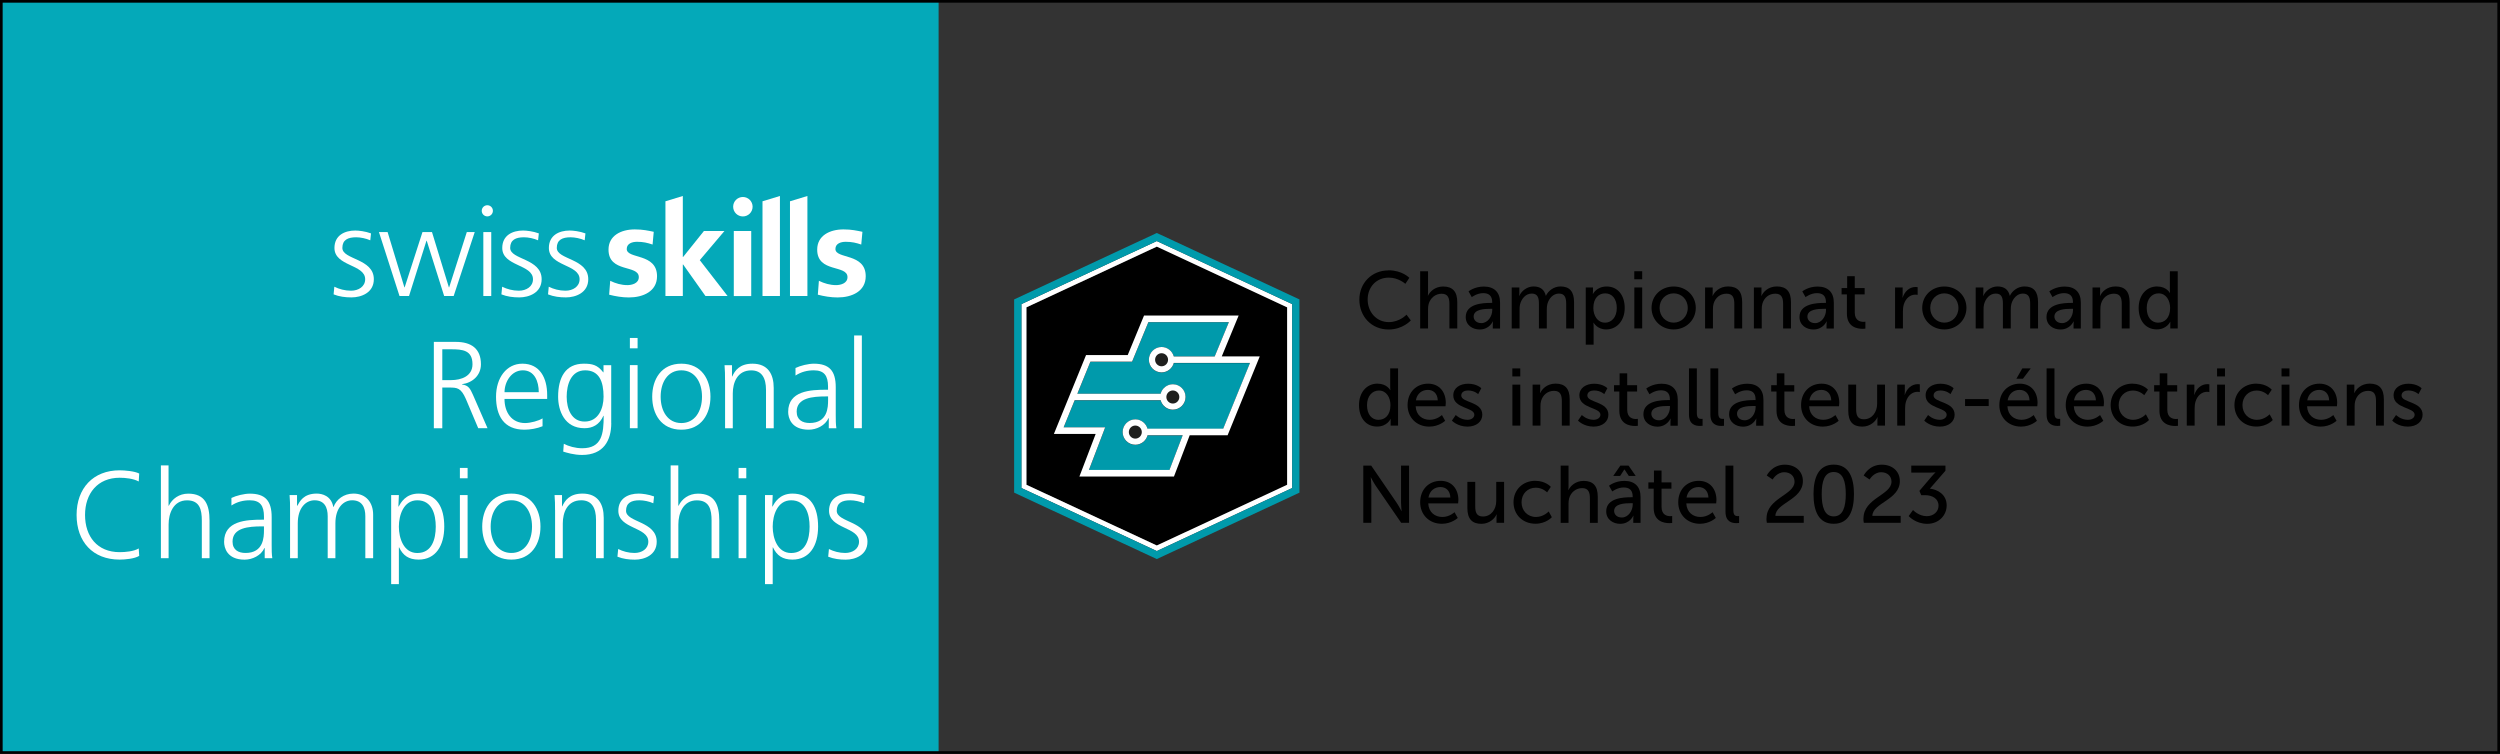<?xml version="1.0" encoding="UTF-8"?><svg id="Calque_2" xmlns="http://www.w3.org/2000/svg" xmlns:xlink="http://www.w3.org/1999/xlink" viewBox="0 0 470.33 141.83"><rect x="0" y="0" width="470.33" height="141.83" fill="#333333" stroke="none"/><defs><style>.cls-1,.cls-2{fill:none;}.cls-3{clip-path:url(#clippath);}.cls-4{fill:#fff;}.cls-5{fill:#009aab;}.cls-6{fill:#1f1f1d;}.cls-7{fill:#04a9b9;}.cls-2{stroke:#000;stroke-miterlimit:10;stroke-width:.5px;}</style><clipPath id="clippath"><rect class="cls-1" x="190.79" y="43.85" width="53.68" height="61.34"/></clipPath></defs><g id="Calque_1-2"><g><rect class="cls-7" x=".25" y=".25" width="176.33" height="141.33"/><g><polygon points="193.11 57.82 193.11 91.2 217.63 102.62 242.15 91.2 242.15 57.82 217.63 46.41 193.11 57.82 193.11 57.82"/><g class="cls-3"><path class="cls-4" d="M242.15,91.2l-24.52,11.42-24.52-11.42V57.82l24.52-11.42,24.52,11.42v33.37h0Zm-24.52-45.85l-25.47,11.86v34.6l25.47,11.86,25.47-11.86V57.21l-25.47-11.86h0Z"/><path class="cls-5" d="M243.1,91.81l-25.47,11.86-25.47-11.86V57.21l25.47-11.86,25.47,11.86v34.6h0Zm1.37-35.48l-26.84-12.5-26.84,12.5v36.35l26.84,12.5,26.84-12.5V56.33h0Z"/></g><path class="cls-5" d="M220.83,68.3c-.28,1.04-1.23,1.78-2.3,1.78-1.31,0-2.39-1.07-2.39-2.39s1.07-2.39,2.39-2.39c1.07,0,2.03,.74,2.3,1.78h7.69l2.67-6.46h-15.14l-3.07,7.44h-7.84l-2.46,6.03h15.67c.28-1.04,1.23-1.78,2.3-1.78,1.32,0,2.39,1.07,2.39,2.39s-1.07,2.39-2.39,2.39c-1.08,0-2.03-.74-2.3-1.78h-16.17l-2.08,5.11h7.82l-3.06,8.01h15.15l2.49-6.52h-6.61c-.28,1.04-1.23,1.78-2.3,1.78-1.31,0-2.39-1.07-2.39-2.39s1.07-2.39,2.39-2.39c1.08,0,2.03,.74,2.3,1.78h14.23l5.04-12.37h-14.33Z"/><path class="cls-4" d="M215.89,80.67c-.28-1.04-1.23-1.78-2.3-1.78-1.31,0-2.39,1.07-2.39,2.39s1.07,2.39,2.39,2.39c1.08,0,2.03-.74,2.3-1.78h6.61l-2.49,6.52h-15.15l3.06-8.01h-7.82l2.08-5.11h16.17c.28,1.04,1.23,1.78,2.3,1.78,1.32,0,2.39-1.07,2.39-2.39s-1.07-2.39-2.39-2.39c-1.07,0-2.03,.74-2.3,1.78h-15.67l2.46-6.03h7.84l3.07-7.44h15.14l-2.67,6.46h-7.69c-.28-1.04-1.23-1.78-2.3-1.78-1.31,0-2.39,1.07-2.39,2.39s1.07,2.39,2.39,2.39c1.07,0,2.03-.74,2.3-1.78h14.33l-5.04,12.37h-14.23Zm13.96-13.61l3.18-7.7h-17.8l-3.07,7.44h-7.84l-6.05,14.84h7.86l-3.06,8.01h17.79l2.96-7.76h7.13l6.05-14.84h-7.14Z"/><path class="cls-6" d="M213.59,80.06c-.67,0-1.22,.55-1.22,1.23s.55,1.23,1.22,1.23,1.22-.55,1.22-1.23-.55-1.23-1.22-1.23h0Z"/><path class="cls-6" d="M220.65,73.46c-.67,0-1.22,.55-1.22,1.23s.55,1.23,1.22,1.23,1.22-.55,1.22-1.23-.55-1.23-1.22-1.23h0Z"/><path class="cls-6" d="M218.53,66.45c-.67,0-1.22,.55-1.22,1.23s.55,1.23,1.22,1.23,1.22-.55,1.22-1.23-.55-1.23-1.22-1.23h0Z"/></g><g><path d="M261.22,50.85c2.59,0,3.92,1.42,3.92,1.42l-.75,1.13s-1.25-1.17-3.11-1.17c-2.41,0-3.98,1.83-3.98,4.12s1.6,4.25,3.99,4.25c2.03,0,3.32-1.4,3.32-1.4l.81,1.08s-1.48,1.71-4.18,1.71c-3.23,0-5.5-2.47-5.5-5.62s2.35-5.5,5.47-5.5Z"/><path d="M267.18,51.03h1.48v3.95c0,.37-.03,.64-.03,.64h.03c.34-.75,1.31-1.72,2.85-1.72,1.81,0,2.65,.99,2.65,2.96v4.94h-1.48v-4.6c0-1.08-.23-1.94-1.46-1.94-1.16,0-2.12,.79-2.44,1.91-.09,.31-.12,.66-.12,1.02v3.61h-1.48v-10.76Z"/><path d="M280.39,56.98h.34v-.14c0-1.27-.72-1.69-1.69-1.69-1.19,0-2.15,.75-2.15,.75l-.61-1.08s1.11-.91,2.88-.91c1.95,0,3.05,1.07,3.05,3.02v4.88h-1.37v-.73c0-.35,.03-.61,.03-.61h-.03s-.62,1.52-2.47,1.52c-1.33,0-2.62-.81-2.62-2.35,0-2.55,3.35-2.65,4.65-2.65Zm-1.71,3.81c1.25,0,2.06-1.31,2.06-2.45v-.24h-.38c-1.11,0-3.12,.08-3.12,1.46,0,.62,.49,1.23,1.45,1.23Z"/><path d="M284.41,54.08h1.43v1.02c0,.3-.03,.56-.03,.56h.03c.37-.9,1.45-1.77,2.65-1.77,1.29,0,2.06,.59,2.32,1.75h.03c.43-.93,1.49-1.75,2.74-1.75,1.74,0,2.55,.99,2.55,2.96v4.94h-1.48v-4.62c0-1.08-.21-1.94-1.37-1.94-1.08,0-1.89,.91-2.17,1.97-.08,.32-.11,.67-.11,1.07v3.52h-1.48v-4.62c0-1.01-.15-1.94-1.34-1.94-1.13,0-1.92,.93-2.21,2.03-.08,.3-.09,.66-.09,1.01v3.52h-1.48v-7.71Z"/><path d="M298.33,54.08h1.36v.66c0,.3-.03,.56-.03,.56h.03s.66-1.4,2.59-1.4c2.07,0,3.38,1.65,3.38,4.04s-1.48,4.04-3.49,4.04c-1.69,0-2.36-1.27-2.36-1.27h-.03s.03,.27,.03,.67v3.46h-1.48v-10.76Zm3.61,6.63c1.22,0,2.23-1.01,2.23-2.76s-.9-2.76-2.18-2.76c-1.16,0-2.23,.81-2.23,2.77,0,1.37,.76,2.74,2.18,2.74Z"/><path d="M307.46,51.03h1.49v1.51h-1.49v-1.51Zm.01,3.05h1.48v7.71h-1.48v-7.71Z"/><path d="M314.87,53.9c2.3,0,4.16,1.69,4.16,4.02s-1.86,4.06-4.16,4.06-4.16-1.71-4.16-4.06,1.86-4.02,4.16-4.02Zm0,6.8c1.46,0,2.65-1.16,2.65-2.77s-1.19-2.74-2.65-2.74-2.65,1.14-2.65,2.74,1.2,2.77,2.65,2.77Z"/><path d="M320.78,54.08h1.43v1.02c0,.3-.03,.56-.03,.56h.03c.3-.67,1.22-1.77,2.9-1.77,1.81,0,2.65,.99,2.65,2.96v4.94h-1.48v-4.6c0-1.08-.23-1.94-1.46-1.94s-2.12,.78-2.44,1.89c-.09,.31-.12,.66-.12,1.04v3.61h-1.48v-7.71Z"/><path d="M329.96,54.08h1.43v1.02c0,.3-.03,.56-.03,.56h.03c.3-.67,1.22-1.77,2.9-1.77,1.81,0,2.65,.99,2.65,2.96v4.94h-1.48v-4.6c0-1.08-.23-1.94-1.46-1.94s-2.12,.78-2.44,1.89c-.09,.31-.12,.66-.12,1.04v3.61h-1.48v-7.71Z"/><path d="M343.18,56.98h.34v-.14c0-1.27-.72-1.69-1.69-1.69-1.19,0-2.15,.75-2.15,.75l-.61-1.08s1.11-.91,2.88-.91c1.95,0,3.05,1.07,3.05,3.02v4.88h-1.37v-.73c0-.35,.03-.61,.03-.61h-.03s-.62,1.52-2.47,1.52c-1.33,0-2.62-.81-2.62-2.35,0-2.55,3.35-2.65,4.65-2.65Zm-1.71,3.81c1.25,0,2.06-1.31,2.06-2.45v-.24h-.38c-1.11,0-3.12,.08-3.12,1.46,0,.62,.49,1.23,1.45,1.23Z"/><path d="M347.47,55.38h-1.01v-1.19h1.05v-2.23h1.43v2.23h1.86v1.19h-1.86v3.43c0,1.54,1.08,1.74,1.65,1.74,.21,0,.35-.03,.35-.03v1.31s-.21,.03-.52,.03c-.99,0-2.96-.3-2.96-2.88v-3.6Z"/><path d="M356.52,54.08h1.43v1.34c0,.32-.03,.58-.03,.58h.03c.35-1.13,1.25-2.01,2.44-2.01,.2,0,.38,.03,.38,.03v1.46s-.2-.05-.43-.05c-.95,0-1.81,.67-2.16,1.81-.14,.44-.18,.91-.18,1.39v3.16h-1.48v-7.71Z"/><path d="M365.79,53.9c2.3,0,4.16,1.69,4.16,4.02s-1.86,4.06-4.16,4.06-4.16-1.71-4.16-4.06,1.86-4.02,4.16-4.02Zm0,6.8c1.46,0,2.65-1.16,2.65-2.77s-1.19-2.74-2.65-2.74-2.65,1.14-2.65,2.74,1.2,2.77,2.65,2.77Z"/><path d="M371.7,54.08h1.43v1.02c0,.3-.03,.56-.03,.56h.03c.37-.9,1.45-1.77,2.65-1.77,1.29,0,2.06,.59,2.32,1.75h.03c.43-.93,1.49-1.75,2.74-1.75,1.74,0,2.55,.99,2.55,2.96v4.94h-1.48v-4.62c0-1.08-.21-1.94-1.37-1.94-1.08,0-1.89,.91-2.17,1.97-.08,.32-.11,.67-.11,1.07v3.52h-1.48v-4.62c0-1.01-.15-1.94-1.34-1.94-1.13,0-1.92,.93-2.21,2.03-.08,.3-.09,.66-.09,1.01v3.52h-1.48v-7.71Z"/><path d="M389.65,56.98h.34v-.14c0-1.27-.72-1.69-1.69-1.69-1.19,0-2.15,.75-2.15,.75l-.61-1.08s1.11-.91,2.88-.91c1.95,0,3.05,1.07,3.05,3.02v4.88h-1.37v-.73c0-.35,.03-.61,.03-.61h-.03s-.62,1.52-2.47,1.52c-1.33,0-2.62-.81-2.62-2.35,0-2.55,3.35-2.65,4.65-2.65Zm-1.71,3.81c1.25,0,2.06-1.31,2.06-2.45v-.24h-.38c-1.11,0-3.12,.08-3.12,1.46,0,.62,.49,1.23,1.45,1.23Z"/><path d="M393.67,54.08h1.43v1.02c0,.3-.03,.56-.03,.56h.03c.3-.67,1.22-1.77,2.9-1.77,1.81,0,2.65,.99,2.65,2.96v4.94h-1.48v-4.6c0-1.08-.23-1.94-1.46-1.94s-2.12,.78-2.44,1.89c-.09,.31-.12,.66-.12,1.04v3.61h-1.48v-7.71Z"/><path d="M405.84,53.9c1.78,0,2.38,1.22,2.38,1.22h.03s-.03-.23-.03-.52v-3.57h1.48v10.76h-1.4v-.73c0-.3,.01-.52,.01-.52h-.03s-.62,1.43-2.53,1.43c-2.09,0-3.4-1.65-3.4-4.04s1.45-4.04,3.49-4.04Zm.2,6.8c1.14,0,2.23-.81,2.23-2.77,0-1.37-.72-2.74-2.18-2.74-1.22,0-2.22,1.01-2.22,2.76s.9,2.76,2.18,2.76Z"/><path d="M259.16,72.18c1.78,0,2.38,1.22,2.38,1.22h.03s-.03-.23-.03-.52v-3.57h1.48v10.76h-1.4v-.73c0-.31,.01-.52,.01-.52h-.03s-.62,1.43-2.53,1.43c-2.09,0-3.4-1.65-3.4-4.04s1.45-4.04,3.49-4.04Zm.2,6.8c1.14,0,2.23-.81,2.23-2.77,0-1.37-.72-2.74-2.18-2.74-1.22,0-2.23,1.01-2.23,2.76s.9,2.76,2.18,2.76Z"/><path d="M268.66,72.18c2.18,0,3.34,1.62,3.34,3.61,0,.2-.05,.64-.05,.64h-5.62c.08,1.69,1.28,2.55,2.65,2.55s2.29-.9,2.29-.9l.61,1.08s-1.14,1.1-2.99,1.1c-2.42,0-4.08-1.75-4.08-4.04,0-2.45,1.66-4.04,3.86-4.04Zm1.83,3.14c-.05-1.33-.87-1.97-1.86-1.97-1.13,0-2.04,.7-2.26,1.97h4.12Z"/><path d="M273.88,78.08s.87,.9,2.21,.9c.64,0,1.28-.34,1.28-.96,0-1.42-3.96-1.13-3.96-3.64,0-1.4,1.25-2.19,2.79-2.19,1.69,0,2.48,.85,2.48,.85l-.59,1.11s-.69-.69-1.91-.69c-.64,0-1.27,.27-1.27,.95,0,1.39,3.96,1.08,3.96,3.61,0,1.28-1.1,2.24-2.79,2.24-1.89,0-2.93-1.13-2.93-1.13l.72-1.05Z"/><path d="M284.52,69.31h1.49v1.51h-1.49v-1.51Zm.01,3.05h1.48v7.71h-1.48v-7.71Z"/><path d="M288.33,72.36h1.43v1.02c0,.3-.03,.56-.03,.56h.03c.3-.67,1.22-1.77,2.9-1.77,1.81,0,2.65,.99,2.65,2.96v4.94h-1.48v-4.6c0-1.08-.23-1.94-1.46-1.94s-2.12,.78-2.44,1.89c-.09,.31-.12,.66-.12,1.04v3.61h-1.48v-7.71Z"/><path d="M297.6,78.08s.87,.9,2.21,.9c.64,0,1.28-.34,1.28-.96,0-1.42-3.96-1.13-3.96-3.64,0-1.4,1.25-2.19,2.79-2.19,1.69,0,2.48,.85,2.48,.85l-.59,1.11s-.69-.69-1.91-.69c-.64,0-1.27,.27-1.27,.95,0,1.39,3.96,1.08,3.96,3.61,0,1.28-1.1,2.24-2.79,2.24-1.89,0-2.93-1.13-2.93-1.13l.72-1.05Z"/><path d="M304.66,73.66h-1.01v-1.19h1.05v-2.23h1.43v2.23h1.86v1.19h-1.86v3.43c0,1.54,1.08,1.74,1.65,1.74,.21,0,.35-.03,.35-.03v1.31s-.21,.03-.52,.03c-.99,0-2.96-.31-2.96-2.88v-3.6Z"/><path d="M313.82,75.26h.34v-.14c0-1.27-.72-1.69-1.69-1.69-1.19,0-2.15,.75-2.15,.75l-.61-1.08s1.11-.91,2.88-.91c1.95,0,3.05,1.07,3.05,3.02v4.88h-1.37v-.73c0-.35,.03-.61,.03-.61h-.03s-.62,1.52-2.47,1.52c-1.33,0-2.62-.81-2.62-2.35,0-2.55,3.35-2.65,4.65-2.65Zm-1.71,3.81c1.25,0,2.06-1.31,2.06-2.45v-.24h-.38c-1.11,0-3.12,.08-3.12,1.46,0,.62,.49,1.23,1.45,1.23Z"/><path d="M317.75,69.31h1.48v8.4c0,.93,.37,1.1,.82,1.1,.14,0,.26-.02,.26-.02v1.31s-.23,.03-.49,.03c-.84,0-2.07-.23-2.07-2.16v-8.66Z"/><path d="M321.78,69.31h1.48v8.4c0,.93,.37,1.1,.82,1.1,.14,0,.26-.02,.26-.02v1.31s-.23,.03-.49,.03c-.84,0-2.07-.23-2.07-2.16v-8.66Z"/><path d="M329.94,75.26h.34v-.14c0-1.27-.72-1.69-1.69-1.69-1.19,0-2.15,.75-2.15,.75l-.61-1.08s1.11-.91,2.88-.91c1.95,0,3.05,1.07,3.05,3.02v4.88h-1.37v-.73c0-.35,.03-.61,.03-.61h-.03s-.62,1.52-2.47,1.52c-1.33,0-2.62-.81-2.62-2.35,0-2.55,3.35-2.65,4.65-2.65Zm-1.71,3.81c1.25,0,2.06-1.31,2.06-2.45v-.24h-.38c-1.11,0-3.12,.08-3.12,1.46,0,.62,.49,1.23,1.45,1.23Z"/><path d="M334.23,73.66h-1.01v-1.19h1.05v-2.23h1.43v2.23h1.86v1.19h-1.86v3.43c0,1.54,1.08,1.74,1.65,1.74,.21,0,.35-.03,.35-.03v1.31s-.21,.03-.52,.03c-.99,0-2.96-.31-2.96-2.88v-3.6Z"/><path d="M342.69,72.18c2.18,0,3.34,1.62,3.34,3.61,0,.2-.05,.64-.05,.64h-5.62c.08,1.69,1.28,2.55,2.65,2.55s2.29-.9,2.29-.9l.61,1.08s-1.14,1.1-2.99,1.1c-2.42,0-4.08-1.75-4.08-4.04,0-2.45,1.66-4.04,3.86-4.04Zm1.83,3.14c-.05-1.33-.87-1.97-1.86-1.97-1.13,0-2.04,.7-2.26,1.97h4.12Z"/><path d="M347.72,72.36h1.48v4.6c0,1.07,.21,1.92,1.45,1.92,1.57,0,2.5-1.39,2.5-2.91v-3.61h1.48v7.71h-1.43v-1.02c0-.32,.03-.56,.03-.56h-.03c-.32,.76-1.33,1.77-2.84,1.77-1.74,0-2.64-.91-2.64-2.96v-4.94Z"/><path d="M356.93,72.36h1.43v1.34c0,.32-.03,.58-.03,.58h.03c.35-1.13,1.25-2.01,2.44-2.01,.2,0,.38,.03,.38,.03v1.46s-.2-.05-.43-.05c-.95,0-1.81,.67-2.16,1.81-.14,.44-.18,.91-.18,1.39v3.16h-1.48v-7.71Z"/><path d="M362.74,78.08s.87,.9,2.21,.9c.64,0,1.28-.34,1.28-.96,0-1.42-3.96-1.13-3.96-3.64,0-1.4,1.25-2.19,2.79-2.19,1.69,0,2.48,.85,2.48,.85l-.59,1.11s-.69-.69-1.91-.69c-.64,0-1.27,.27-1.27,.95,0,1.39,3.96,1.08,3.96,3.61,0,1.28-1.1,2.24-2.79,2.24-1.89,0-2.93-1.13-2.93-1.13l.72-1.05Z"/><path d="M369.69,75.08h4.45v1.31h-4.45v-1.31Z"/><path d="M379.99,72.18c2.18,0,3.34,1.62,3.34,3.61,0,.2-.05,.64-.05,.64h-5.62c.08,1.69,1.28,2.55,2.65,2.55s2.29-.9,2.29-.9l.61,1.08s-1.14,1.1-2.99,1.1c-2.42,0-4.08-1.75-4.08-4.04,0-2.45,1.66-4.04,3.86-4.04Zm1.83,3.14c-.05-1.33-.87-1.97-1.86-1.97-1.13,0-2.04,.7-2.26,1.97h4.12Zm-1.37-6.01h1.59l-1.46,1.94h-1.23l1.11-1.94Z"/><path d="M385.03,69.31h1.48v8.4c0,.93,.37,1.1,.82,1.1,.14,0,.26-.02,.26-.02v1.31s-.23,.03-.49,.03c-.84,0-2.07-.23-2.07-2.16v-8.66Z"/><path d="M392.48,72.18c2.18,0,3.34,1.62,3.34,3.61,0,.2-.05,.64-.05,.64h-5.62c.08,1.69,1.28,2.55,2.65,2.55s2.29-.9,2.29-.9l.61,1.08s-1.14,1.1-2.99,1.1c-2.42,0-4.08-1.75-4.08-4.04,0-2.45,1.66-4.04,3.86-4.04Zm1.83,3.14c-.05-1.33-.87-1.97-1.86-1.97-1.13,0-2.04,.7-2.26,1.97h4.12Z"/><path d="M401.2,72.18c1.94,0,2.9,1.13,2.9,1.13l-.7,1.04s-.82-.88-2.13-.88c-1.55,0-2.68,1.16-2.68,2.74s1.13,2.77,2.73,2.77c1.43,0,2.38-1.04,2.38-1.04l.59,1.08s-1.07,1.23-3.08,1.23c-2.42,0-4.13-1.72-4.13-4.04s1.71-4.04,4.13-4.04Z"/><path d="M406.27,73.66h-1.01v-1.19h1.05v-2.23h1.43v2.23h1.86v1.19h-1.86v3.43c0,1.54,1.08,1.74,1.65,1.74,.21,0,.35-.03,.35-.03v1.31s-.21,.03-.52,.03c-.99,0-2.96-.31-2.96-2.88v-3.6Z"/><path d="M411.4,72.36h1.43v1.34c0,.32-.03,.58-.03,.58h.03c.35-1.13,1.25-2.01,2.44-2.01,.2,0,.38,.03,.38,.03v1.46s-.2-.05-.43-.05c-.95,0-1.81,.67-2.16,1.81-.14,.44-.18,.91-.18,1.39v3.16h-1.48v-7.71Z"/><path d="M417.1,69.31h1.49v1.51h-1.49v-1.51Zm.01,3.05h1.48v7.71h-1.48v-7.71Z"/><path d="M424.49,72.18c1.94,0,2.9,1.13,2.9,1.13l-.7,1.04s-.82-.88-2.13-.88c-1.55,0-2.68,1.16-2.68,2.74s1.13,2.77,2.73,2.77c1.43,0,2.38-1.04,2.38-1.04l.59,1.08s-1.07,1.23-3.08,1.23c-2.42,0-4.13-1.72-4.13-4.04s1.71-4.04,4.13-4.04Z"/><path d="M429.23,69.31h1.49v1.51h-1.49v-1.51Zm.01,3.05h1.48v7.71h-1.48v-7.71Z"/><path d="M436.36,72.18c2.18,0,3.34,1.62,3.34,3.61,0,.2-.05,.64-.05,.64h-5.62c.08,1.69,1.28,2.55,2.65,2.55s2.29-.9,2.29-.9l.61,1.08s-1.14,1.1-2.99,1.1c-2.42,0-4.08-1.75-4.08-4.04,0-2.45,1.66-4.04,3.86-4.04Zm1.83,3.14c-.05-1.33-.87-1.97-1.86-1.97-1.13,0-2.04,.7-2.26,1.97h4.12Z"/><path d="M441.5,72.36h1.43v1.02c0,.3-.03,.56-.03,.56h.03c.3-.67,1.22-1.77,2.9-1.77,1.81,0,2.65,.99,2.65,2.96v4.94h-1.48v-4.6c0-1.08-.23-1.94-1.46-1.94s-2.12,.78-2.44,1.89c-.09,.31-.12,.66-.12,1.04v3.61h-1.48v-7.71Z"/><path d="M450.78,78.08s.87,.9,2.21,.9c.64,0,1.28-.34,1.28-.96,0-1.42-3.96-1.13-3.96-3.64,0-1.4,1.25-2.19,2.79-2.19,1.69,0,2.48,.85,2.48,.85l-.59,1.11s-.69-.69-1.91-.69c-.64,0-1.27,.27-1.27,.95,0,1.39,3.96,1.08,3.96,3.61,0,1.28-1.1,2.24-2.79,2.24-1.89,0-2.93-1.13-2.93-1.13l.72-1.05Z"/><path d="M256.48,87.6h1.49l4.79,7c.4,.58,.9,1.55,.9,1.55h.03s-.11-.96-.11-1.55v-7h1.51v10.76h-1.48l-4.8-6.98c-.4-.59-.9-1.57-.9-1.57h-.03s.11,.96,.11,1.57v6.98h-1.51v-10.76Z"/><path d="M271.03,90.46c2.18,0,3.34,1.62,3.34,3.61,0,.2-.05,.64-.05,.64h-5.62c.08,1.69,1.28,2.55,2.65,2.55s2.29-.9,2.29-.9l.61,1.08s-1.14,1.1-2.99,1.1c-2.42,0-4.08-1.75-4.08-4.04,0-2.45,1.66-4.04,3.86-4.04Zm1.83,3.14c-.05-1.33-.87-1.97-1.86-1.97-1.13,0-2.04,.7-2.26,1.97h4.12Z"/><path d="M276.06,90.65h1.48v4.6c0,1.07,.21,1.92,1.45,1.92,1.57,0,2.5-1.39,2.5-2.91v-3.61h1.48v7.71h-1.43v-1.02c0-.32,.03-.56,.03-.56h-.03c-.32,.76-1.33,1.77-2.84,1.77-1.74,0-2.64-.92-2.64-2.96v-4.94Z"/><path d="M288.86,90.46c1.94,0,2.9,1.13,2.9,1.13l-.7,1.04s-.82-.88-2.13-.88c-1.55,0-2.68,1.16-2.68,2.74s1.13,2.77,2.73,2.77c1.43,0,2.38-1.04,2.38-1.04l.59,1.08s-1.07,1.23-3.08,1.23c-2.42,0-4.13-1.72-4.13-4.04s1.71-4.04,4.13-4.04Z"/><path d="M293.61,87.6h1.48v3.95c0,.37-.03,.64-.03,.64h.03c.34-.75,1.31-1.72,2.85-1.72,1.81,0,2.65,.99,2.65,2.96v4.94h-1.48v-4.6c0-1.08-.23-1.94-1.46-1.94-1.16,0-2.12,.79-2.44,1.91-.09,.31-.12,.66-.12,1.02v3.61h-1.48v-10.76Z"/><path d="M306.82,93.54h.34v-.14c0-1.27-.72-1.69-1.69-1.69-1.19,0-2.15,.75-2.15,.75l-.61-1.08s1.11-.91,2.88-.91c1.95,0,3.05,1.07,3.05,3.02v4.88h-1.37v-.73c0-.35,.03-.61,.03-.61h-.03s-.62,1.52-2.47,1.52c-1.33,0-2.62-.81-2.62-2.35,0-2.55,3.35-2.65,4.65-2.65Zm-1.97-5.94h1.54l1.34,1.94h-1.3l-.81-1.22h-.03l-.79,1.22h-1.3l1.34-1.94Zm.26,9.76c1.25,0,2.06-1.31,2.06-2.45v-.24h-.38c-1.11,0-3.12,.08-3.12,1.46,0,.62,.49,1.23,1.45,1.23Z"/><path d="M311.12,91.94h-1.01v-1.19h1.05v-2.23h1.43v2.23h1.86v1.19h-1.86v3.43c0,1.54,1.08,1.74,1.65,1.74,.21,0,.35-.03,.35-.03v1.31s-.21,.03-.52,.03c-.99,0-2.96-.3-2.96-2.88v-3.6Z"/><path d="M319.58,90.46c2.18,0,3.34,1.62,3.34,3.61,0,.2-.05,.64-.05,.64h-5.62c.08,1.69,1.28,2.55,2.65,2.55s2.29-.9,2.29-.9l.61,1.08s-1.14,1.1-2.99,1.1c-2.42,0-4.08-1.75-4.08-4.04,0-2.45,1.66-4.04,3.86-4.04Zm1.83,3.14c-.05-1.33-.87-1.97-1.86-1.97-1.13,0-2.04,.7-2.26,1.97h4.12Z"/><path d="M324.62,87.6h1.48v8.4c0,.93,.37,1.1,.82,1.1,.14,0,.26-.02,.26-.02v1.31s-.23,.03-.49,.03c-.84,0-2.07-.23-2.07-2.16v-8.66Z"/><path d="M332.34,97.54c0-3.84,5.27-4.39,5.27-6.92,0-1.07-.81-1.78-1.94-1.78-1.42,0-2.18,1.37-2.18,1.37l-1.11-.75s.98-2.04,3.4-2.04c1.98,0,3.4,1.23,3.4,3.09,0,3.54-5.14,4.09-5.17,6.54h5.33v1.31h-6.94c-.05-.29-.08-.56-.08-.82Z"/><path d="M341.18,92.96c0-3.09,.93-5.55,3.8-5.55s3.81,2.45,3.81,5.55-.93,5.58-3.81,5.58-3.8-2.47-3.8-5.58Zm6.07,0c0-2.33-.5-4.16-2.27-4.16s-2.26,1.83-2.26,4.16,.5,4.19,2.26,4.19,2.27-1.84,2.27-4.19Z"/><path d="M350.58,97.54c0-3.84,5.27-4.39,5.27-6.92,0-1.07-.81-1.78-1.94-1.78-1.42,0-2.18,1.37-2.18,1.37l-1.11-.75s.98-2.04,3.4-2.04c1.98,0,3.4,1.23,3.4,3.09,0,3.54-5.14,4.09-5.17,6.54h5.33v1.31h-6.94c-.05-.29-.08-.56-.08-.82Z"/><path d="M359.89,95.94s1.05,1.17,2.61,1.17c1.21,0,2.2-.81,2.2-1.97,0-1.33-1.17-1.98-2.5-1.98h-.75l-.35-.81,2.35-2.76c.35-.41,.67-.7,.67-.7v-.03s-.32,.05-.91,.05h-3.64v-1.31h6.43v.96l-2.93,3.37c1.42,.15,3.16,1.07,3.16,3.16,0,1.84-1.45,3.46-3.66,3.46s-3.49-1.46-3.49-1.46l.82-1.14Z"/></g><g><path class="cls-4" d="M122.78,46.01c-1-.33-1.74-.52-2.94-.52-.88,0-1.93,.31-1.93,1.35,0,1.95,5.7,.71,5.7,5.13,0,2.85-2.62,3.99-5.29,3.99-1.25,0-2.52-.21-3.72-.52l.2-2.61c1.03,.5,2.1,.81,3.23,.81,.83,0,2.15-.31,2.15-1.5,0-2.4-5.7-.76-5.7-5.18,0-2.64,2.37-3.8,4.94-3.8,1.54,0,2.55,.24,3.57,.45l-.22,2.4Z"/><rect class="cls-4" x="138.05" y="43.46" width="3.28" height="12.24"/><path class="cls-4" d="M162.04,46.01c-1-.33-1.74-.52-2.94-.52-.88,0-1.93,.31-1.93,1.35,0,1.95,5.7,.71,5.7,5.13,0,2.85-2.62,3.99-5.29,3.99-1.25,0-2.52-.21-3.72-.52l.2-2.61c1.03,.5,2.1,.81,3.23,.81,.83,0,2.15-.31,2.15-1.5,0-2.4-5.7-.76-5.7-5.18,0-2.64,2.37-3.8,4.94-3.8,1.54,0,2.54,.24,3.57,.45l-.22,2.4Z"/><polygon class="cls-4" points="131.65 48.94 136.29 43.46 132.43 43.46 128.51 48.35 128.46 48.35 128.46 36.87 125.19 37.87 125.19 55.69 128.46 55.69 128.46 49.75 128.51 49.75 132.72 55.69 136.88 55.69 131.65 48.94"/><polygon class="cls-4" points="143.45 37.87 143.45 55.69 146.73 55.69 146.73 36.87 143.45 37.87"/><polygon class="cls-4" points="148.62 37.87 148.62 37.87 148.62 55.69 151.9 55.69 151.9 36.87 148.62 37.87"/><path class="cls-4" d="M141.59,38.89c0-1.01-.82-1.83-1.83-1.83s-1.83,.82-1.83,1.83,.82,1.83,1.83,1.83,1.83-.82,1.83-1.83Z"/><path class="cls-4" d="M62.9,53.94c.9,.45,1.98,.75,3.14,.75,1.41,0,2.66-.78,2.66-2.15,0-2.85-5.78-2.41-5.78-5.89,0-2.38,1.93-3.28,3.91-3.28,.64,0,1.91,.14,2.97,.54l-.14,1.3c-.78-.35-1.84-.57-2.66-.57-1.53,0-2.59,.47-2.59,2,0,2.24,5.92,1.96,5.92,5.89,0,2.55-2.38,3.42-4.2,3.42-1.16,0-2.31-.14-3.37-.57l.14-1.46Z"/><path class="cls-4" d="M85.35,55.69h-1.79l-3.28-10.4h-.05l-3.28,10.4h-1.79l-3.87-12.03h1.63l3.16,10.4h.05l3.35-10.4h1.79l3.18,10.4h.05l3.32-10.4h1.49l-3.96,12.03Z"/><path class="cls-4" d="M94.47,53.94c.9,.45,1.98,.75,3.14,.75,1.41,0,2.66-.78,2.66-2.15,0-2.85-5.78-2.41-5.78-5.89,0-2.38,1.93-3.28,3.91-3.28,.64,0,1.91,.14,2.97,.54l-.14,1.3c-.78-.35-1.84-.57-2.66-.57-1.53,0-2.59,.47-2.59,2,0,2.24,5.92,1.96,5.92,5.89,0,2.55-2.38,3.42-4.2,3.42-1.16,0-2.31-.14-3.37-.57l.14-1.46Z"/><path class="cls-4" d="M103.24,53.94c.9,.45,1.98,.75,3.14,.75,1.41,0,2.66-.78,2.66-2.15,0-2.85-5.78-2.41-5.78-5.89,0-2.38,1.93-3.28,3.91-3.28,.64,0,1.91,.14,2.97,.54l-.14,1.3c-.78-.35-1.84-.57-2.66-.57-1.53,0-2.59,.47-2.59,2,0,2.24,5.92,1.96,5.92,5.89,0,2.55-2.38,3.42-4.2,3.42-1.16,0-2.31-.14-3.37-.57l.14-1.46Z"/><g><rect class="cls-4" x="90.93" y="43.66" width="1.49" height="12.03"/><path class="cls-4" d="M92.73,39.66c0,.58-.47,1.05-1.05,1.05s-1.05-.47-1.05-1.05,.47-1.05,1.05-1.05,1.05,.47,1.05,1.05Z"/></g><g><path class="cls-4" d="M81.62,64.32h4.14c2.85,0,4.72,1.23,4.72,4.21,0,2.09-1.59,3.49-3.57,3.75v.05c1.29,.16,1.56,.86,2.07,1.95l2.74,6.28h-1.75l-2.32-5.49c-.92-2.09-1.61-2.16-3.13-2.16h-1.31v7.66h-1.59v-16.24Zm1.59,7.19h1.68c1.86,0,4-.72,4-2.98,0-2.65-1.86-2.82-4.05-2.82h-1.63v5.79Z"/><path class="cls-4" d="M102.07,80.19c-1.01,.42-2.32,.65-3.41,.65-3.89,0-5.34-2.65-5.34-6.21s1.98-6.21,4.95-6.21c3.31,0,4.67,2.7,4.67,5.89v.74h-8.03c0,2.51,1.33,4.54,3.87,4.54,1.06,0,2.6-.44,3.29-.88v1.49Zm-.71-6.4c0-2.07-.83-4.12-2.99-4.12s-3.45,2.16-3.45,4.12h6.44Z"/><path class="cls-4" d="M115,79.59c0,3.3-1.47,6-5.5,6-1.54,0-2.94-.44-3.54-.63l.11-1.47c.9,.47,2.19,.84,3.45,.84,3.73,0,4.05-2.75,4.05-6.1h-.05c-.78,1.72-2.07,2.33-3.57,2.33-3.75,0-4.95-3.3-4.95-5.93,0-3.61,1.38-6.21,4.83-6.21,1.56,0,2.58,.21,3.66,1.63h.05v-1.35h1.45v10.89Zm-5.02-.28c2.62,0,3.57-2.51,3.57-4.68,0-2.86-.83-4.96-3.47-4.96s-3.47,2.65-3.47,4.96,.92,4.68,3.38,4.68Z"/><path class="cls-4" d="M119.95,65.53h-1.45v-1.95h1.45v1.95Zm-1.45,3.16h1.45v11.87h-1.45v-11.87Z"/><path class="cls-4" d="M128.18,68.42c3.8,0,5.48,2.98,5.48,6.21s-1.68,6.21-5.48,6.21-5.48-2.98-5.48-6.21,1.68-6.21,5.48-6.21Zm0,11.17c2.53,0,3.89-2.21,3.89-4.96s-1.36-4.96-3.89-4.96-3.89,2.21-3.89,4.96,1.36,4.96,3.89,4.96Z"/><path class="cls-4" d="M136.4,71.49c0-.91,0-1.84-.09-2.79h1.4v2.12h.05c.48-1.07,1.36-2.4,3.8-2.4,2.9,0,4,1.95,4,4.56v7.59h-1.45v-7.21c0-2.23-.78-3.68-2.78-3.68-2.65,0-3.47,2.35-3.47,4.33v6.56h-1.45v-9.08Z"/><path class="cls-4" d="M155.93,78.65h-.05c-.64,1.42-2.28,2.19-3.73,2.19-3.34,0-3.87-2.28-3.87-3.35,0-3.98,4.19-4.17,7.22-4.17h.28v-.6c0-2.02-.71-3.05-2.67-3.05-1.22,0-2.37,.28-3.45,.98v-1.42c.9-.44,2.42-.81,3.45-.81,2.9,0,4.12,1.33,4.12,4.42v5.24c0,.95,0,1.68,.12,2.49h-1.43v-1.91Zm-.14-4.07h-.41c-2.51,0-5.5,.26-5.5,2.86,0,1.56,1.1,2.14,2.44,2.14,3.41,0,3.47-3,3.47-4.28v-.72Z"/><path class="cls-4" d="M160.69,63.11h1.45v17.45h-1.45v-17.45Z"/><path class="cls-4" d="M26.1,90.58c-1.01-.54-2.46-.7-3.59-.7-4.16,0-6.51,2.98-6.51,7s2.28,7,6.51,7c1.06,0,2.67-.14,3.59-.7l.09,1.4c-.87,.54-2.67,.7-3.68,.7-5.06,0-8.1-3.37-8.1-8.4s3.13-8.4,8.1-8.4c.94,0,2.85,.16,3.68,.61l-.09,1.49Z"/><path class="cls-4" d="M30.26,87.56h1.45v7.59h.05c.62-1.3,1.93-2.28,3.66-2.28,3.15,0,4,2.12,4,5.05v7.1h-1.45v-7.07c0-2.05-.39-3.82-2.78-3.82-2.58,0-3.47,2.47-3.47,4.54v6.35h-1.45v-17.45Z"/><path class="cls-4" d="M49.8,103.1h-.05c-.64,1.42-2.28,2.19-3.73,2.19-3.34,0-3.86-2.28-3.86-3.35,0-3.98,4.19-4.17,7.22-4.17h.28v-.6c0-2.02-.71-3.05-2.67-3.05-1.22,0-2.37,.28-3.45,.98v-1.42c.9-.44,2.42-.81,3.45-.81,2.9,0,4.12,1.33,4.12,4.42v5.24c0,.95,0,1.68,.12,2.49h-1.43v-1.91Zm-.14-4.07h-.41c-2.51,0-5.5,.26-5.5,2.86,0,1.56,1.1,2.14,2.44,2.14,3.41,0,3.47-3,3.47-4.28v-.72Z"/><path class="cls-4" d="M68.73,105.01v-7.89c0-1.68-.62-3-2.48-3-1.59,0-3.15,1.37-3.15,4.33v6.56h-1.45v-7.89c0-1.68-.62-3-2.48-3-1.59,0-3.15,1.37-3.15,4.33v6.56h-1.45v-9.08c0-.91,0-1.84-.09-2.79h1.4v2l.05,.02c.46-.81,1.15-2.3,3.66-2.3,1.04,0,2.74,.44,3.11,2.51h.05c.53-1.4,1.91-2.51,3.75-2.51,2.37,0,3.7,1.68,3.7,3.98v8.17h-1.45Z"/><path class="cls-4" d="M73.59,93.14h1.45l-.09,2.16h.05c.37-.65,1.27-2.44,3.75-2.44,3.45,0,4.83,2.61,4.83,6.21s-1.61,6.21-4.83,6.21c-1.84,0-2.94-.77-3.66-2.3h-.05v6.91h-1.45v-16.75Zm4.92,.98c-2.58,0-3.47,2.79-3.47,4.96s.9,4.96,3.47,4.96c2.76,0,3.47-2.65,3.47-4.96s-.71-4.96-3.47-4.96Z"/><path class="cls-4" d="M87.97,89.98h-1.45v-1.95h1.45v1.95Zm-1.45,3.16h1.45v11.87h-1.45v-11.87Z"/><path class="cls-4" d="M96.2,92.86c3.8,0,5.48,2.98,5.48,6.21s-1.68,6.21-5.48,6.21-5.48-2.98-5.48-6.21,1.68-6.21,5.48-6.21Zm0,11.17c2.53,0,3.89-2.21,3.89-4.96s-1.36-4.96-3.89-4.96-3.89,2.21-3.89,4.96,1.36,4.96,3.89,4.96Z"/><path class="cls-4" d="M104.42,95.93c0-.91,0-1.84-.09-2.79h1.4v2.12h.05c.48-1.07,1.36-2.4,3.8-2.4,2.9,0,4,1.95,4,4.56v7.59h-1.45v-7.21c0-2.23-.78-3.68-2.78-3.68-2.65,0-3.47,2.35-3.47,4.33v6.56h-1.45v-9.08Z"/><path class="cls-4" d="M116.31,103.29c.87,.44,1.93,.74,3.06,.74,1.38,0,2.6-.77,2.6-2.12,0-2.82-5.64-2.37-5.64-5.82,0-2.35,1.89-3.23,3.82-3.23,.62,0,1.86,.14,2.9,.54l-.14,1.28c-.76-.35-1.79-.56-2.6-.56-1.5,0-2.53,.47-2.53,1.98,0,2.21,5.77,1.93,5.77,5.82,0,2.51-2.32,3.37-4.1,3.37-1.13,0-2.25-.14-3.29-.56l.14-1.44Z"/><path class="cls-4" d="M126.16,87.56h1.45v7.59h.05c.62-1.3,1.93-2.28,3.66-2.28,3.15,0,4,2.12,4,5.05v7.1h-1.45v-7.07c0-2.05-.39-3.82-2.78-3.82-2.58,0-3.47,2.47-3.47,4.54v6.35h-1.45v-17.45Z"/><path class="cls-4" d="M140.4,89.98h-1.45v-1.95h1.45v1.95Zm-1.45,3.16h1.45v11.87h-1.45v-11.87Z"/><path class="cls-4" d="M143.92,93.14h1.45l-.09,2.16h.05c.37-.65,1.27-2.44,3.75-2.44,3.45,0,4.83,2.61,4.83,6.21s-1.61,6.21-4.83,6.21c-1.84,0-2.94-.77-3.66-2.3h-.05v6.91h-1.45v-16.75Zm4.92,.98c-2.58,0-3.47,2.79-3.47,4.96s.9,4.96,3.47,4.96c2.76,0,3.47-2.65,3.47-4.96s-.71-4.96-3.47-4.96Z"/><path class="cls-4" d="M155.95,103.29c.87,.44,1.93,.74,3.06,.74,1.38,0,2.6-.77,2.6-2.12,0-2.82-5.64-2.37-5.64-5.82,0-2.35,1.89-3.23,3.82-3.23,.62,0,1.86,.14,2.9,.54l-.14,1.28c-.76-.35-1.79-.56-2.6-.56-1.5,0-2.53,.47-2.53,1.98,0,2.21,5.78,1.93,5.78,5.82,0,2.51-2.32,3.37-4.1,3.37-1.13,0-2.25-.14-3.29-.56l.14-1.44Z"/></g></g><rect class="cls-2" x=".25" y=".25" width="469.83" height="141.33"/></g></g></svg>